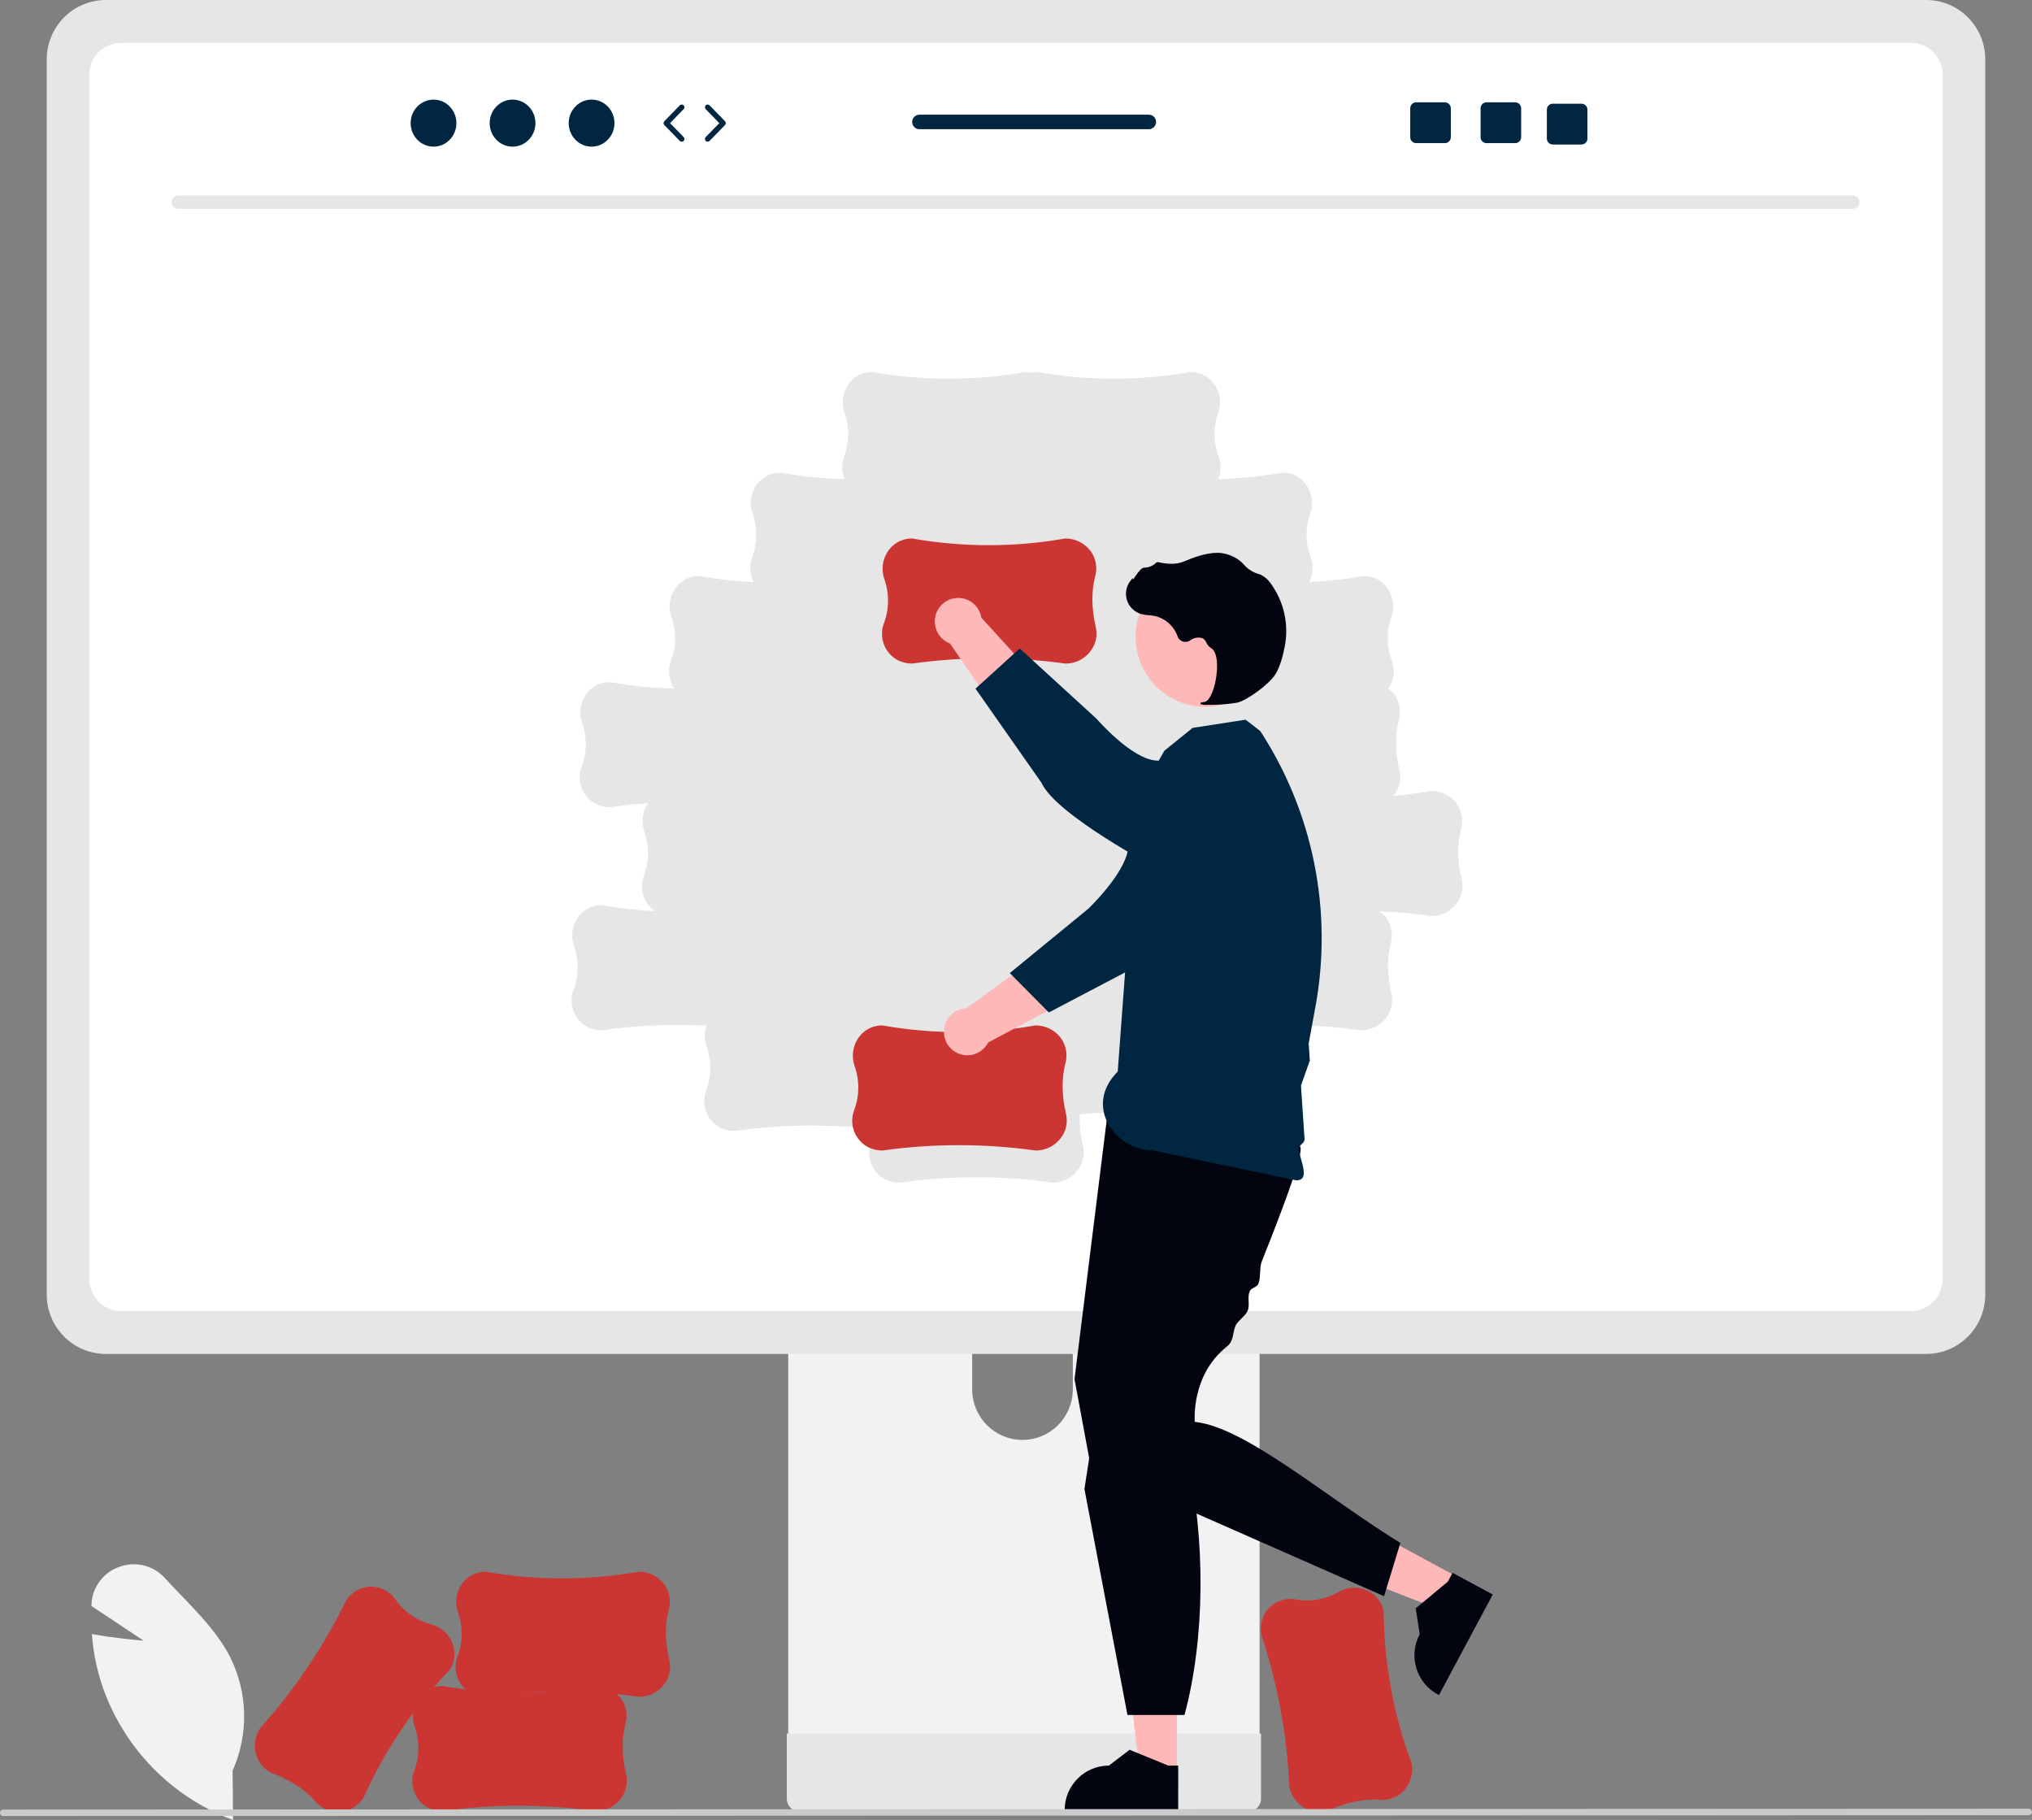 <svg width="249" height="223" viewBox="0 0 249 223" fill="none" xmlns="http://www.w3.org/2000/svg">
<rect x="0" y="0" width="249" height="223" fill="#808080" stroke="none"/>
<g clip-path="url(#clip0_44_225)">
<path d="M28.56 223L28.343 222.919C21.003 220.135 15.252 214.246 12.618 206.815C11.904 204.75 11.452 202.603 11.272 200.424L11.255 200.217L11.459 200.253C13.896 200.693 16.456 200.936 17.596 201.031L11.199 196.775L11.21 196.554C11.31 194.476 12.657 192.669 14.612 191.989C16.586 191.256 18.805 191.804 20.216 193.373C20.852 194.067 21.524 194.766 22.174 195.441C24.409 197.763 26.719 200.164 28.18 202.998C30.377 207.365 30.496 212.496 28.504 216.961L28.56 223Z" fill="#F2F2F2"/>
<path d="M157.992 218.876L157.989 218.853C157.706 212.54 156.554 206.298 154.566 200.303L154.564 200.293C154.448 199.678 154.482 199.043 154.662 198.443C155.218 196.724 156.94 195.672 158.713 195.968C160.545 196.314 162.439 195.989 164.053 195.051C165.078 194.453 166.321 194.371 167.416 194.827C168.447 195.25 169.219 196.139 169.497 197.224C169.518 197.31 169.538 197.396 169.554 197.484C169.612 203.826 170.771 210.109 172.978 216.051L172.979 216.059C173.21 217.286 172.841 218.55 171.988 219.457C171.234 220.227 170.178 220.617 169.108 220.521C167.187 220.39 165.212 220.781 163.069 221.719C162.32 222.054 161.478 222.114 160.69 221.887C159.297 221.477 158.253 220.312 157.992 218.876Z" fill="#CB3633"/>
<path d="M96.59 132.161V215.057H154.348V132.161C154.35 130.937 153.558 129.855 152.395 129.493C152.128 129.405 151.848 129.361 151.567 129.364H99.379C97.841 129.361 96.593 130.612 96.59 132.158V132.161ZM119.13 160.644C119.161 157.22 121.947 154.47 125.353 154.502C128.714 154.533 131.431 157.265 131.462 160.644V170.263C131.446 173.686 128.672 176.449 125.267 176.433C121.884 176.417 119.146 173.664 119.13 170.263V160.644Z" fill="#F2F2F2"/>
<path d="M96.413 212.406V220.4C96.415 221.261 97.107 221.961 97.964 221.968H152.973C153.832 221.963 154.525 221.263 154.525 220.4V212.406H96.413Z" fill="#E6E6E6"/>
<path d="M5.727 7.266V158.623C5.73 162.64 8.968 165.895 12.962 165.898H236.038C240.032 165.895 243.27 162.64 243.273 158.623V7.266C243.263 3.254 240.028 0.005 236.038 0H12.962C8.972 0.005 5.737 3.254 5.727 7.266Z" fill="#E6E6E6"/>
<path d="M234.177 5.254H14.823C12.687 5.258 10.957 7.001 10.957 9.15V156.756C10.96 158.902 12.689 160.64 14.823 160.644H234.177C236.311 160.64 238.04 158.902 238.043 156.756V9.15C238.043 7.001 236.314 5.258 234.177 5.254ZM178.844 110.122C178.188 111.424 176.859 112.244 175.407 112.24L175.384 112.239C173.281 111.944 171.171 111.75 169.052 111.656C169.381 111.893 169.67 112.181 169.91 112.509C170.524 113.394 170.713 114.51 170.425 115.55C169.946 117.425 169.968 119.45 170.495 121.74C170.686 122.541 170.59 123.384 170.225 124.121C169.569 125.423 168.24 126.243 166.788 126.24L166.765 126.238C161.743 125.535 156.659 125.399 151.607 125.832C151.587 125.96 151.562 126.088 151.529 126.217C151.05 128.091 151.072 130.116 151.599 132.406C151.79 133.207 151.694 134.05 151.329 134.787C150.674 136.09 149.344 136.909 147.892 136.906L147.869 136.904C142.712 136.182 137.489 136.059 132.303 136.536C132.264 137.838 132.398 139.139 132.703 140.405C132.894 141.206 132.798 142.05 132.433 142.787C131.778 144.089 130.448 144.909 128.996 144.906L128.973 144.904C122.749 144.032 116.434 144.032 110.209 144.904H110.199C109.576 144.906 108.962 144.757 108.408 144.469C106.829 143.607 106.114 141.713 106.727 140.013C106.915 139.479 107.055 138.928 107.144 138.368C101.44 137.707 95.675 137.775 89.988 138.571H89.978C89.354 138.573 88.74 138.424 88.186 138.136C86.607 137.274 85.892 135.379 86.505 133.68C87.177 131.933 87.205 130.001 86.583 128.234C86.289 127.406 86.289 126.501 86.582 125.673C82.295 125.453 77.996 125.643 73.744 126.238H73.734C73.111 126.24 72.496 126.091 71.943 125.804C70.363 124.941 69.648 123.047 70.261 121.348C70.934 119.6 70.961 117.668 70.339 115.901C69.941 114.779 70.087 113.535 70.734 112.536C71.335 111.593 72.345 110.992 73.457 110.916C73.544 110.91 73.632 110.907 73.721 110.907C75.9 111.29 78.099 111.54 80.308 111.655C78.899 110.724 78.308 108.943 78.88 107.348C79.553 105.601 79.58 103.668 78.958 101.902C78.56 100.78 78.706 99.535 79.353 98.537C79.381 98.494 79.413 98.456 79.443 98.414C77.871 98.523 76.303 98.687 74.738 98.906H74.728C74.105 98.908 73.491 98.759 72.937 98.471C71.358 97.609 70.643 95.715 71.256 94.016C71.928 92.268 71.956 90.336 71.333 88.569C70.936 87.447 71.082 86.203 71.728 85.204C72.33 84.261 73.34 83.66 74.452 83.584C74.539 83.578 74.627 83.575 74.715 83.575C77.335 84.036 79.984 84.304 82.643 84.377C81.965 83.395 81.798 82.144 82.195 81.016C82.868 79.268 82.895 77.336 82.273 75.57C81.875 74.448 82.021 73.203 82.668 72.205C83.269 71.262 84.28 70.661 85.391 70.585C85.479 70.579 85.566 70.576 85.655 70.576C87.872 70.965 90.111 71.217 92.358 71.33C91.875 70.411 91.796 69.33 92.141 68.35C92.813 66.602 92.841 64.67 92.218 62.904C91.821 61.782 91.967 60.537 92.613 59.539C93.215 58.596 94.225 57.995 95.336 57.918C95.424 57.913 95.512 57.909 95.6 57.909C98.209 58.368 100.847 58.636 103.494 58.711C103.134 57.855 103.104 56.894 103.412 56.017C104.084 54.27 104.112 52.337 103.489 50.571C103.092 49.449 103.238 48.204 103.884 47.206C104.486 46.263 105.496 45.662 106.608 45.586C106.695 45.58 106.783 45.577 106.871 45.577C113.084 46.676 119.44 46.677 125.653 45.579H125.66C126.14 45.678 126.635 45.678 127.114 45.579H127.122C133.335 46.677 139.69 46.676 145.903 45.577C145.992 45.577 146.079 45.58 146.167 45.586C147.279 45.662 148.289 46.263 148.89 47.206C149.537 48.204 149.683 49.449 149.285 50.571C148.663 52.337 148.69 54.27 149.363 56.017C149.67 56.894 149.641 57.855 149.28 58.711C151.928 58.636 154.566 58.368 157.174 57.909C157.263 57.909 157.351 57.913 157.438 57.918C158.55 57.995 159.56 58.596 160.162 59.539C160.808 60.537 160.954 61.782 160.556 62.904C159.934 64.67 159.961 66.602 160.634 68.35C160.978 69.33 160.899 70.411 160.416 71.33C162.664 71.217 164.903 70.965 167.119 70.576C167.208 70.576 167.296 70.579 167.383 70.585C168.495 70.661 169.505 71.262 170.107 72.205C170.753 73.203 170.899 74.448 170.501 75.57C169.879 77.336 169.907 79.268 170.579 81.016C170.977 82.147 170.809 83.401 170.127 84.385C170.423 84.609 170.685 84.876 170.904 85.177C171.519 86.062 171.708 87.178 171.419 88.218C170.94 90.093 170.963 92.118 171.489 94.407C171.68 95.209 171.585 96.052 171.219 96.789C171.086 97.052 170.923 97.298 170.735 97.524C172.286 97.387 173.834 97.182 175.378 96.91H175.386C176.628 96.906 177.797 97.501 178.529 98.509C179.144 99.395 179.333 100.511 179.044 101.551C178.565 103.426 178.587 105.45 179.114 107.74C179.305 108.541 179.209 109.384 178.844 110.122Z" fill="white"/>
<path d="M227.062 25.587H21.814C21.363 25.577 21.006 25.202 21.016 24.748C21.025 24.309 21.377 23.956 21.814 23.946H227.062C227.513 23.956 227.87 24.331 227.86 24.785C227.851 25.224 227.499 25.578 227.062 25.587Z" fill="#E6E6E6"/>
<path d="M126.918 140.974L126.895 140.972C120.67 140.1 114.355 140.1 108.131 140.972H108.121C107.498 140.974 106.883 140.825 106.33 140.537C104.75 139.675 104.035 137.781 104.648 136.082C105.321 134.334 105.348 132.402 104.726 130.635C104.328 129.513 104.474 128.269 105.121 127.27C105.722 126.327 106.732 125.726 107.844 125.65C107.932 125.644 108.019 125.641 108.108 125.641C114.321 126.74 120.676 126.741 126.889 125.643H126.897C128.139 125.639 129.308 126.234 130.039 127.243C130.654 128.128 130.843 129.244 130.555 130.284C130.075 132.159 130.098 134.184 130.624 136.474C130.815 137.275 130.72 138.118 130.355 138.855C129.699 140.158 128.369 140.977 126.918 140.974Z" fill="#CB3633"/>
<path d="M146.06 108.293L141.052 104.126C137.297 106.105 131.583 114.006 131.583 114.006L118.401 123.539C116.818 123.615 115.596 124.966 115.671 126.558C115.746 128.15 117.091 129.379 118.674 129.303C119.701 129.254 120.624 128.656 121.092 127.735L139.003 118.219L146.06 108.293Z" fill="#FFB8B8"/>
<path d="M154.508 92.435C157.398 94.896 157.757 99.247 155.309 102.153C155.035 102.479 154.731 102.778 154.402 103.047L151.218 105.65C151.218 105.65 143.274 117.147 139.14 118.481L128.525 124.057L123.739 119.232L133.359 111.349C133.359 111.349 137.784 107.141 138.227 104.061C138.498 102.174 141.673 97.036 144.856 93.224C147.299 90.327 151.615 89.969 154.497 92.425L154.508 92.435Z" fill="#002642"/>
<path d="M144.217 217.214L139.693 217.214L137.541 199.668L144.218 199.668L144.217 217.214Z" fill="#FFB8B8"/>
<path d="M144.376 221.96L130.464 221.959V221.782C130.464 218.775 132.889 216.338 135.879 216.338L138.421 214.399L143.162 216.338L144.377 216.338L144.376 221.96Z" fill="#02040F"/>
<path d="M178.688 193.272L176.546 197.278L160.157 190.876L163.319 184.963L178.688 193.272Z" fill="#FFB8B8"/>
<path d="M182.921 195.378L176.332 207.698L176.177 207.614C173.543 206.19 172.556 202.889 173.972 200.241L173.972 200.24L173.478 197.072L177.421 193.791L177.996 192.716L182.921 195.378Z" fill="#02040F"/>
<path d="M135.664 136.864L131.671 168.982L133.667 179.75L169.604 195.58L171.6 189.056C162.414 183.405 152.595 174.851 146.408 174.223C146.408 174.223 145.894 168.523 150.327 165.005C151.221 164.295 151.026 163.335 151.387 162.465C151.636 161.866 152.625 161.243 152.879 160.629C153.207 159.833 152.801 159.043 153.131 158.234C153.317 157.779 154.02 157.751 154.205 157.296C154.519 156.52 154.313 155.318 154.62 154.551C155.275 152.913 155.905 151.31 156.48 149.808C158.271 145.132 159.531 141.428 159.372 140.628C158.873 138.119 135.664 136.864 135.664 136.864Z" fill="#02040F"/>
<path d="M134.976 168.89L132.887 182.453L138.159 210.134H145.147C147.657 200.833 147.787 188.609 145.397 178.267L134.976 168.89Z" fill="#02040F"/>
<path d="M139.465 97.622L142.687 91.978L146.145 89.188L152.634 88.184L154.436 89.578C160.924 99.548 163.343 111.647 161.192 123.363L160.685 126.121L160.364 127.871L160.503 129.964L159.42 133.01L159.569 135.241L159.649 136.432L159.729 137.628L159.84 139.297C160.04 140.249 159.035 140.123 159.177 140.963C159.427 142.438 160.546 144.623 158.846 144.63L141.276 140.963C136.812 140.982 132.657 135.63 136.966 131.297L139.465 97.622Z" fill="#002642"/>
<path d="M147.689 86.612C152.401 86.612 156.221 82.772 156.221 78.034C156.221 73.296 152.401 69.455 147.689 69.455C142.977 69.455 139.158 73.296 139.158 78.034C139.158 82.772 142.977 86.612 147.689 86.612Z" fill="#FFB8B8"/>
<path d="M147.834 86.369C149.082 86.388 150.33 86.3 151.563 86.106C152.786 85.856 155.521 83.841 156.284 82.628C156.85 81.727 157.213 80.32 157.417 79.299C157.973 76.564 157.35 73.722 155.703 71.475C155.39 71.011 154.958 70.64 154.452 70.402C154.407 70.385 154.361 70.369 154.315 70.356C153.578 70.161 152.916 69.749 152.414 69.173C152.317 69.057 152.211 68.948 152.098 68.846C151.531 68.365 150.858 68.025 150.135 67.855C148.968 67.541 147.279 67.853 145.115 68.783C144.027 69.25 142.838 69.081 141.924 68.881C141.819 68.861 141.712 68.898 141.642 68.978C141.253 69.346 140.74 69.551 140.206 69.554C139.879 69.568 139.536 70.023 139.121 70.617C139.027 70.752 138.918 70.909 138.838 71.005L138.828 70.821L138.643 71.026C137.692 72.08 137.77 73.71 138.819 74.667C139.101 74.924 139.436 75.115 139.8 75.226C140.129 75.314 140.466 75.368 140.806 75.387C141.012 75.405 141.225 75.425 141.429 75.46C142.761 75.734 143.851 76.692 144.301 77.982C144.49 78.511 145.068 78.785 145.594 78.596C145.676 78.566 145.755 78.526 145.827 78.476C146.258 78.138 146.827 78.034 147.349 78.197C147.571 78.321 147.744 78.519 147.839 78.756C147.954 79.02 148.145 79.244 148.387 79.399C149.216 79.829 149.273 81.731 148.975 83.318C148.688 84.847 148.121 85.953 147.596 86.007C147.192 86.049 147.146 86.078 147.117 86.15L147.091 86.215L147.136 86.275C147.359 86.356 147.597 86.388 147.834 86.369Z" fill="#02040F"/>
<path d="M130.564 81.31L130.541 81.308C124.317 80.436 118.002 80.436 111.777 81.308H111.767C111.144 81.31 110.53 81.161 109.976 80.874C108.397 80.011 107.682 78.117 108.295 76.418C108.967 74.67 108.995 72.738 108.372 70.971C107.975 69.849 108.121 68.605 108.767 67.606C109.369 66.663 110.379 66.062 111.491 65.986C111.578 65.98 111.666 65.977 111.754 65.977C117.967 67.076 124.323 67.077 130.536 65.98H130.543C131.785 65.975 132.954 66.57 133.686 67.579C134.301 68.464 134.49 69.58 134.201 70.62C133.722 72.495 133.745 74.52 134.271 76.809C134.462 77.611 134.366 78.454 134.001 79.191C133.346 80.493 132.016 81.313 130.564 81.31Z" fill="#CB3633"/>
<path d="M138.543 101.514L142.073 96.027C139.679 92.508 131.207 87.725 131.207 87.725L120.251 75.676C119.991 74.104 118.513 73.042 116.95 73.303C115.386 73.564 114.33 75.05 114.59 76.623C114.758 77.643 115.457 78.494 116.421 78.854L127.914 95.627L138.543 101.514Z" fill="#FFB8B8"/>
<path d="M155.194 108.097C153.1 111.271 148.845 112.138 145.688 110.033C145.334 109.797 145.003 109.529 144.699 109.231L141.756 106.356C141.756 106.356 129.419 99.879 127.618 95.906L119.535 84.377L124.955 79.461L134.376 88.072C134.376 88.072 138.713 93.115 141.807 93.198C143.702 93.248 149.149 95.819 153.286 98.551C156.433 100.652 157.291 104.921 155.202 108.085L155.194 108.097Z" fill="#002642"/>
<path d="M73.01 221.91L72.987 221.908C66.763 221.036 60.448 221.036 54.224 221.908H54.214C53.59 221.91 52.976 221.761 52.422 221.473C50.843 220.611 50.128 218.717 50.741 217.018C51.413 215.27 51.441 213.338 50.818 211.571C50.421 210.449 50.567 209.205 51.213 208.206C51.815 207.263 52.825 206.662 53.937 206.586C54.024 206.58 54.112 206.577 54.2 206.577C60.413 207.676 66.769 207.677 72.982 206.579H72.99C74.231 206.575 75.4 207.17 76.132 208.179C76.747 209.064 76.936 210.18 76.647 211.22C76.168 213.095 76.191 215.12 76.717 217.41C76.908 218.211 76.812 219.054 76.447 219.791C75.792 221.094 74.462 221.913 73.01 221.91Z" fill="#CB3633"/>
<path d="M78.314 207.91L78.291 207.909C72.067 207.037 65.752 207.037 59.528 207.909H59.517C58.894 207.911 58.28 207.762 57.726 207.474C56.147 206.612 55.432 204.717 56.045 203.018C56.717 201.271 56.745 199.338 56.123 197.572C55.725 196.45 55.871 195.205 56.517 194.207C57.119 193.264 58.129 192.663 59.241 192.587C59.328 192.581 59.416 192.578 59.505 192.578C65.717 193.677 72.073 193.678 78.286 192.58H78.294C79.535 192.576 80.704 193.17 81.436 194.179C82.051 195.065 82.24 196.181 81.951 197.221C81.472 199.096 81.495 201.12 82.021 203.41C82.212 204.211 82.117 205.054 81.751 205.792C81.096 207.094 79.766 207.914 78.314 207.91Z" fill="#CB3633"/>
<path d="M31.899 211.727L31.913 211.708C36.12 207.013 39.658 201.754 42.427 196.082L42.433 196.074C42.78 195.553 43.247 195.125 43.794 194.825C45.39 193.993 47.351 194.459 48.407 195.922C49.47 197.461 51.046 198.567 52.85 199.038C53.997 199.336 54.941 200.155 55.401 201.252C55.841 202.282 55.77 203.46 55.21 204.428C55.166 204.504 55.119 204.579 55.069 204.653C50.683 209.211 47.121 214.503 44.544 220.293L44.539 220.299C43.847 221.336 42.702 221.976 41.461 222.02C40.387 222.036 39.362 221.568 38.667 220.745C37.391 219.295 35.711 218.18 33.529 217.335C32.763 217.045 32.121 216.493 31.719 215.776C31.013 214.5 31.083 212.934 31.899 211.727Z" fill="#CB3633"/>
<path d="M248.607 222.418L0.393 222.52C0.175 222.519 -0.001 222.341 5.51679e-06 222.121C0.001 221.904 0.176 221.728 0.393 221.727L248.607 221.624C248.825 221.625 249.001 221.804 249 222.023C248.999 222.241 248.824 222.417 248.607 222.418Z" fill="#CACACA"/>
<path d="M53.124 17.969C54.672 17.969 55.928 16.678 55.928 15.087C55.928 13.496 54.672 12.205 53.124 12.205C51.576 12.205 50.321 13.496 50.321 15.087C50.321 16.678 51.576 17.969 53.124 17.969Z" fill="#002642"/>
<path d="M62.809 17.969C64.357 17.969 65.612 16.678 65.612 15.087C65.612 13.496 64.357 12.205 62.809 12.205C61.261 12.205 60.005 13.496 60.005 15.087C60.005 16.678 61.261 17.969 62.809 17.969Z" fill="#002642"/>
<path d="M72.493 17.969C74.041 17.969 75.297 16.678 75.297 15.087C75.297 13.496 74.041 12.205 72.493 12.205C70.945 12.205 69.69 13.496 69.69 15.087C69.69 16.678 70.945 17.969 72.493 17.969Z" fill="#002642"/>
<path d="M83.536 17.364C83.45 17.364 83.364 17.331 83.299 17.264L81.408 15.32C81.281 15.19 81.281 14.983 81.408 14.854L83.299 12.91C83.427 12.778 83.638 12.776 83.768 12.905C83.899 13.033 83.901 13.244 83.773 13.376L82.108 15.087L83.773 16.798C83.901 16.93 83.899 17.141 83.768 17.27C83.704 17.333 83.62 17.364 83.536 17.364Z" fill="#002642"/>
<path d="M86.715 17.364C86.631 17.364 86.547 17.333 86.483 17.27C86.352 17.141 86.35 16.93 86.478 16.798L88.142 15.087L86.478 13.376C86.35 13.244 86.352 13.033 86.483 12.905C86.614 12.776 86.824 12.778 86.952 12.91L88.843 14.854C88.969 14.983 88.969 15.19 88.843 15.32L86.952 17.264C86.887 17.331 86.801 17.364 86.715 17.364Z" fill="#002642"/>
<path d="M185.672 12.539H182.155C181.754 12.539 181.429 12.866 181.429 13.269V16.809C181.429 17.212 181.754 17.539 182.155 17.539H185.672C186.073 17.539 186.402 17.212 186.402 16.809V13.269C186.402 12.866 186.073 12.539 185.672 12.539Z" fill="#002642"/>
<path d="M177.053 12.539H173.536C173.135 12.539 172.81 12.866 172.81 13.269V16.809C172.81 17.212 173.135 17.539 173.536 17.539H177.053C177.454 17.539 177.783 17.212 177.783 16.809V13.269C177.783 12.866 177.454 12.539 177.053 12.539Z" fill="#002642"/>
<path d="M193.794 12.706H190.277C189.876 12.706 189.551 13.032 189.551 13.436V16.976C189.551 17.379 189.876 17.706 190.277 17.706H193.794C194.195 17.706 194.524 17.379 194.524 16.976V13.436C194.524 13.032 194.195 12.706 193.794 12.706Z" fill="#002642"/>
<path d="M140.779 14.052H112.664C112.174 14.052 111.779 14.452 111.779 14.942C111.779 15.432 112.174 15.832 112.664 15.832H140.779C141.267 15.832 141.665 15.432 141.665 14.942C141.665 14.452 141.267 14.052 140.779 14.052Z" fill="#002642"/>
</g>
<defs>
<clipPath id="clip0_44_225">
<rect width="249" height="223" fill="white"/>
</clipPath>
</defs>
</svg>
